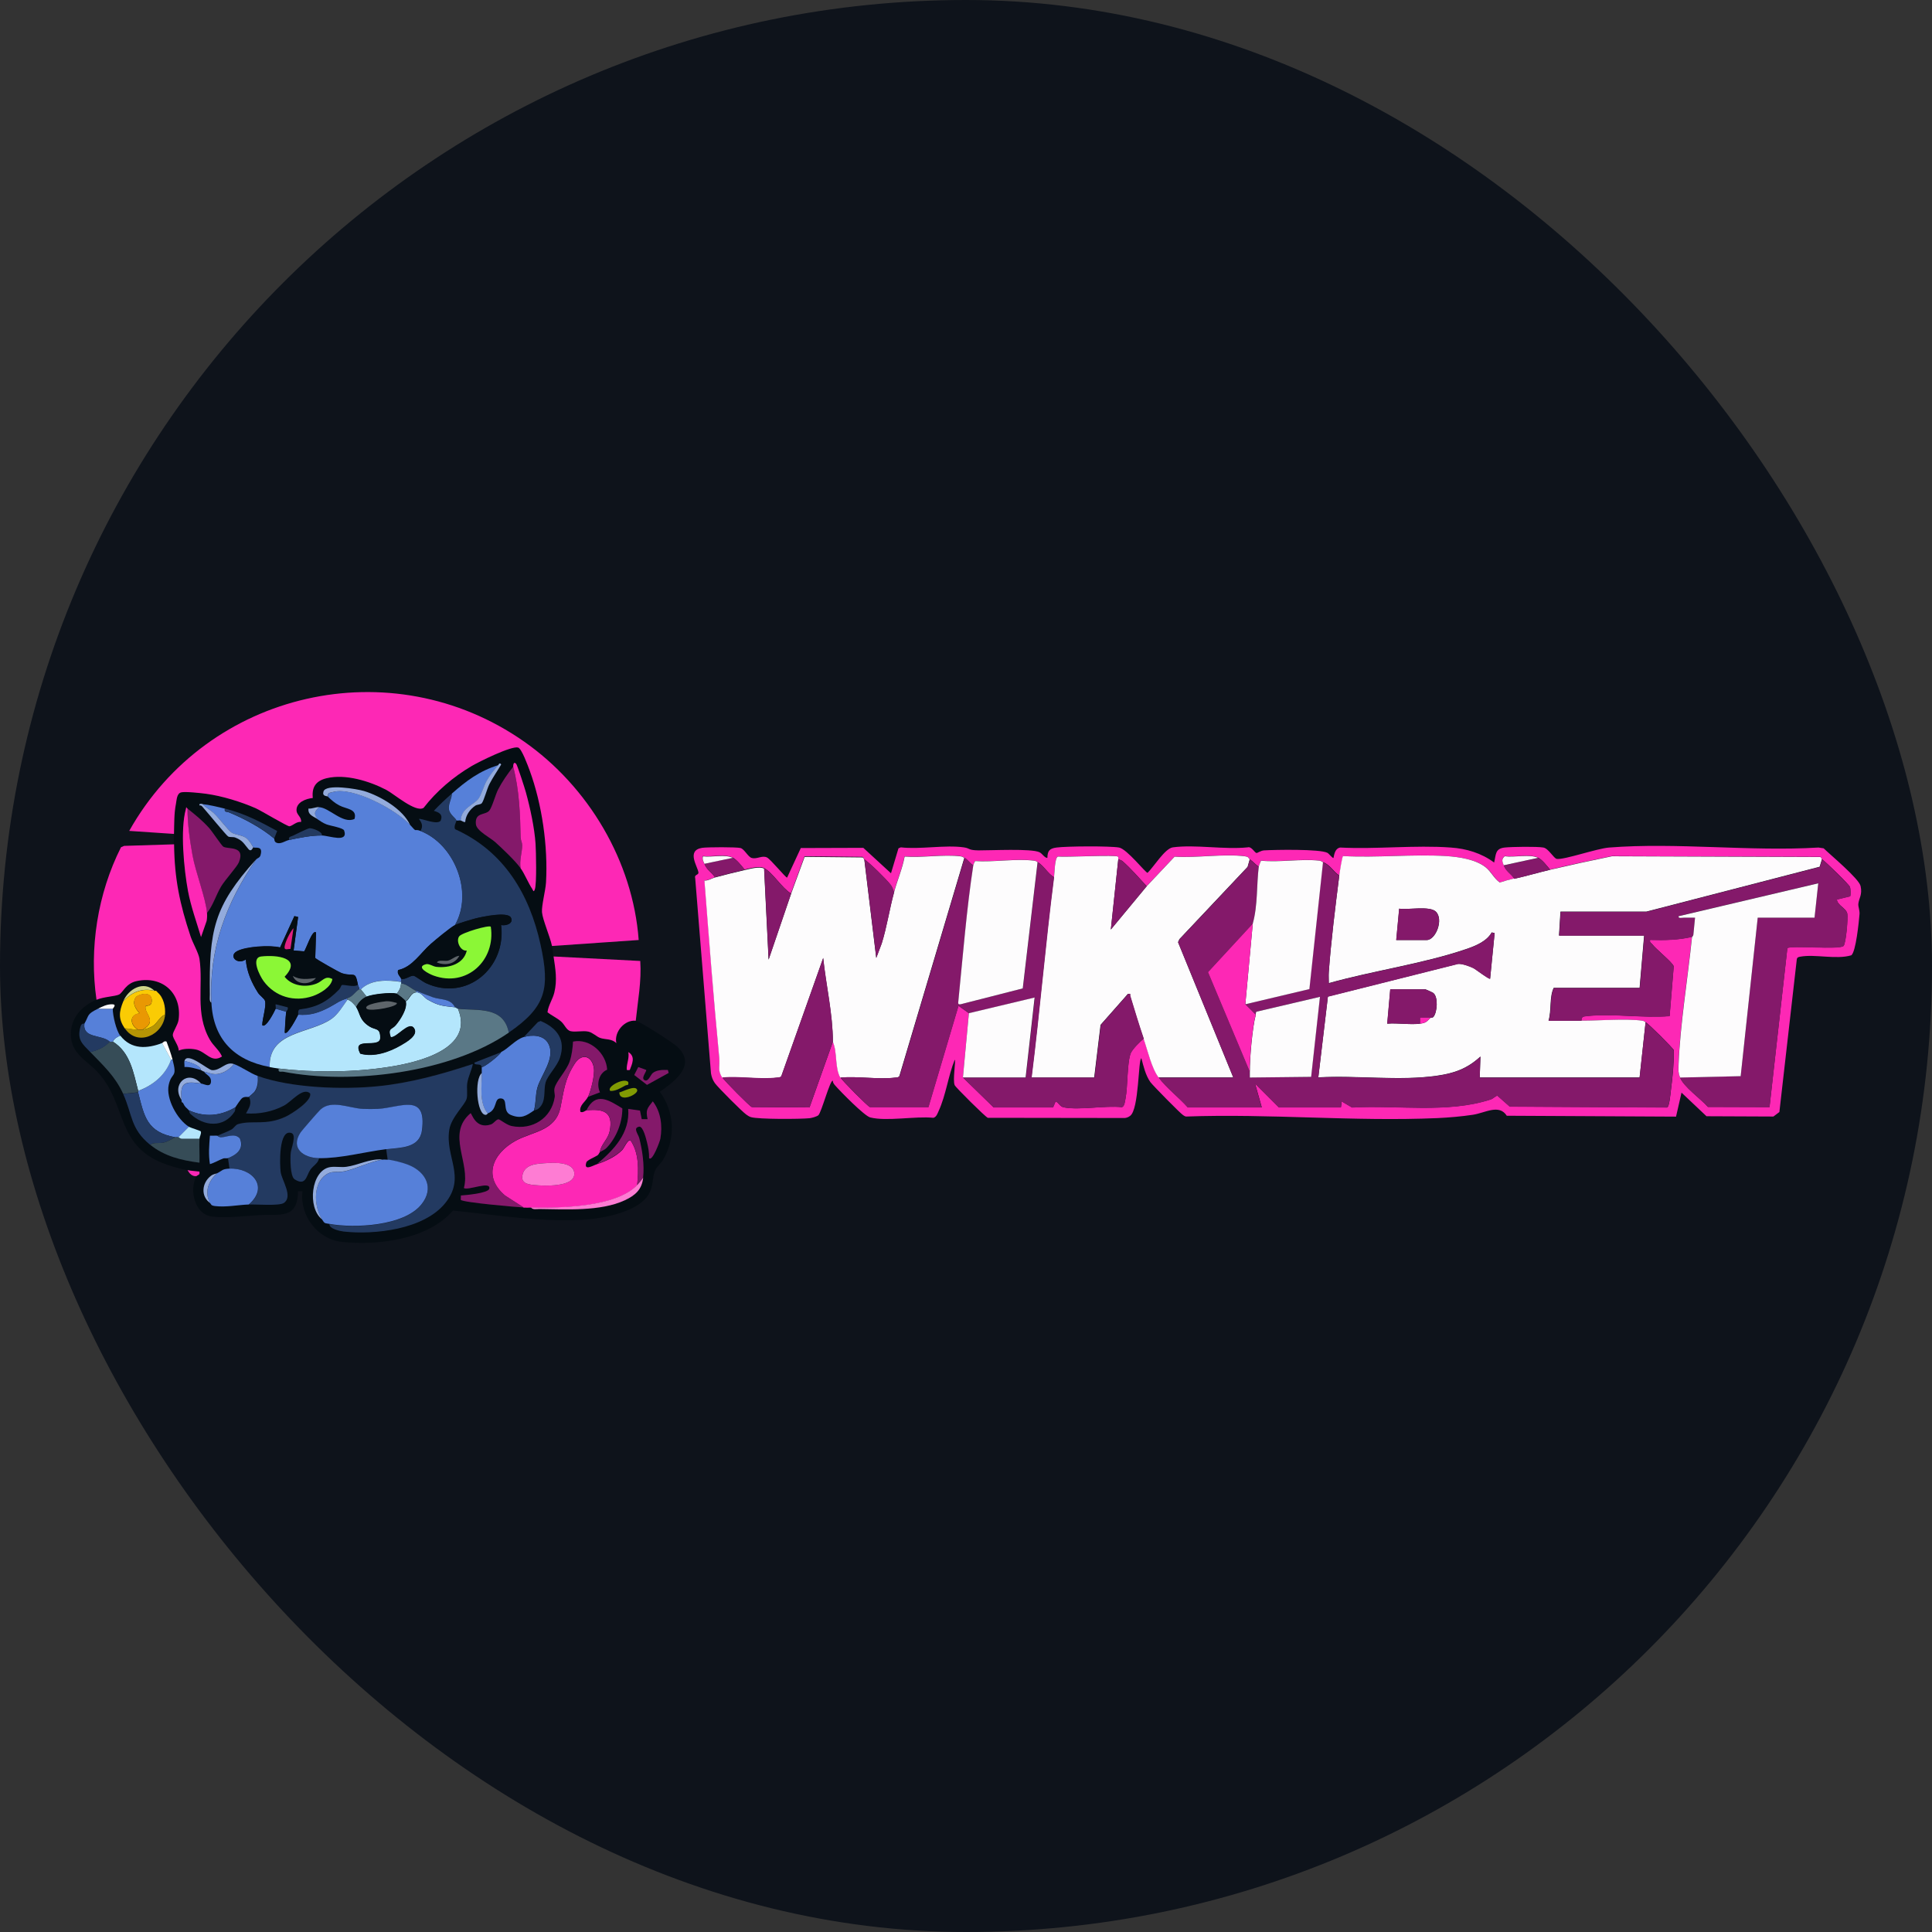 <?xml version="1.0" encoding="UTF-8"?> <svg xmlns="http://www.w3.org/2000/svg" width="300" height="300" viewBox="0 0 300 300" fill="none"><rect x="0" y="0" width="300" height="300" fill="#333333" stroke="none"/><rect width="300" height="300" rx="150" fill="#0E131B"></rect><path d="M85.715 146.893C85.821 147.38 85.867 148.003 85.943 148.521C86.232 150.468 86.536 152.156 86.064 154.103C85.791 155.183 85.121 156.08 85 157.191C85.669 157.708 86.46 158.058 87.114 158.62C87.677 159.107 87.935 159.989 88.62 160.126C89.426 160.278 90.46 160.004 91.343 160.187C91.996 160.324 92.62 160.963 93.153 161.16C93.974 161.465 94.947 161.237 95.693 161.982C95.312 160.263 96.97 158.331 98.704 158.499C99.328 158.559 104.393 161.845 105.077 162.453C108.272 165.313 104.849 167.853 102.461 169.526C104.743 172.66 104.941 176.721 102.978 180.067C102.644 180.645 102.005 181.162 101.777 181.649C101.168 182.911 101.61 184.189 100.53 185.741C98.811 188.189 93.761 189.178 90.932 189.376C84.026 189.832 77.166 188.661 70.337 187.976C66.458 192.464 58.777 193.422 53.119 192.844C49.316 192.464 46.487 188.722 46.974 184.965H46.274C46.228 189.361 43.49 188.509 40.357 188.676C38.076 188.798 35.201 189.178 32.919 188.904C30.242 188.585 29.345 184.828 30.486 182.638C30.531 182.562 30.881 182.455 30.942 182.288V181.938C30.364 181.847 29.649 181.816 29.086 181.71C27.717 181.421 26.348 181.056 25.055 180.523C18.104 177.603 19.625 171.58 15.397 166.743C13.617 164.644 10.94 163.731 11.001 160.461C11.047 157.966 12.796 156.156 14.956 155.244C16.081 154.772 17.815 154.742 18.439 154.437C19.062 154.133 19.473 152.703 21.207 152.338C25.223 151.471 28.265 154.285 27.702 158.362C27.596 159.183 26.805 160.202 26.805 160.704C26.805 161.297 27.763 162.377 27.717 163.138C28.478 162.818 29.512 162.803 30.334 162.955C31.961 163.26 32.767 165.146 34.44 164.05C34.014 163.062 33.132 162.469 32.539 161.419C30.212 157.312 31.566 153.008 30.942 148.87C30.805 147.927 29.892 146.406 29.558 145.387C27.9 140.353 27.078 136.459 27.002 131.12C27.002 130.588 27.002 130.04 27.002 129.492C27.033 127.941 27.002 126.344 27.307 124.808C27.428 124.199 27.428 123.256 28.098 123.043C28.675 122.861 31.201 123.15 31.976 123.256C34.456 123.591 37.406 124.503 39.703 125.507C40.585 125.888 44.647 128.336 44.935 128.306C45.422 128.23 46.061 127.515 46.73 127.637C46.867 126.907 46.076 126.542 46.031 125.888C45.939 124.579 47.491 124.017 48.556 123.91C48.358 122.207 49.042 121.248 50.715 120.838C53.636 120.138 57.362 121.294 59.963 122.648C61.211 123.302 64.526 126.207 65.758 125.446C67.751 122.861 70.398 120.625 73.196 118.967C74.352 118.282 79.387 115.788 80.437 116.077C80.984 116.229 81.973 118.952 82.231 119.636C84.163 124.899 85.091 131.439 84.772 137.037C84.695 138.299 84.087 140.581 84.148 141.645C84.224 142.801 85.41 145.463 85.699 146.893H85.715ZM77.364 118.83C74.459 119.727 72.406 121.264 70.17 123.241C69.196 124.093 68.284 124.975 67.386 125.903C68.192 126.146 68.831 126.45 68.451 127.424C67.903 128.184 65.333 126.983 65.074 127.18C65.561 127.774 65.758 128.321 65.302 129.036C64.161 128.595 64.861 129.432 63.675 128.108C62.58 125.659 59.051 123.606 56.526 122.845C55.446 122.511 50.594 121.674 50.229 122.921C50.001 123.712 50.746 123.576 50.913 123.712C51.537 124.275 51.902 124.625 52.693 125.066C53.773 125.644 55.522 125.568 55.05 127.165C53.21 128.017 51.111 125.37 49.514 125.34C48.981 125.34 48.434 125.629 47.886 125.568C47.765 126.557 48.662 126.785 49.286 127.196C49.772 127.515 50.107 127.789 50.685 128.002C51.309 128.245 53.286 128.534 53.438 128.96C54.123 130.937 51.126 129.766 49.985 129.736C50.122 129.112 48.388 128.565 48.069 128.61C47.719 128.656 45.939 129.538 45.498 129.766C45.164 129.933 44.768 129.873 44.89 130.42C44.297 130.542 43.749 130.983 43.156 130.907C42.487 130.816 42.654 130.253 42.578 130.192L43.034 129.036C40.342 127.561 37.923 126.313 34.912 125.553C33.953 125.31 32.372 124.944 31.429 124.853C31.201 124.838 30.896 124.747 30.972 125.081C31.246 125.036 31.353 125.203 31.505 125.37C32.083 126.024 35.17 129.751 35.429 129.903C35.688 130.055 36.19 129.918 36.539 130.07C37.756 130.557 37.863 131.044 38.608 131.896C38.943 132.276 39.186 131.85 39.323 131.576C39.612 131.759 40.905 131.226 40.448 132.808C40.327 133.219 39.962 133.249 39.794 133.432C33.193 140.748 32.478 144.414 32.6 154.437C32.6 154.833 32.448 155.472 32.843 155.715C33.132 161.358 36.357 164.674 41.893 165.693C42.41 165.784 42.73 165.86 43.293 165.921C43.156 166.621 43.627 166.332 44.053 166.423C54.655 168.477 69.987 166.575 79.007 160.354C84.817 156.354 85.441 153.51 83.95 146.711C82.231 138.816 78.246 132.185 70.687 128.777C70.413 128.336 70.9 127.637 70.884 127.424C71.097 127.454 71.386 127.378 71.584 127.424C71.767 127.469 72.01 127.728 72.284 127.652C72.329 126.633 72.999 125.69 73.835 125.127C74.139 124.914 74.672 124.975 74.87 124.716C75.189 124.306 75.691 122.435 76.041 121.765C76.573 120.731 77.273 119.727 77.866 118.723C77.592 118.298 77.425 118.83 77.41 118.845L77.364 118.83ZM79.691 119.058C78.794 120.199 78.003 121.324 77.334 122.617C76.938 123.378 76.391 125.386 75.965 125.888C75.326 126.618 73.714 126.1 73.896 127.971C74.003 129.036 76.086 130.025 76.908 130.77C78.018 131.774 80.011 133.66 80.847 134.831C81.471 135.698 82.003 137.082 82.642 138.025C82.794 138.269 82.855 138.634 83.053 138.086C83.357 137.25 83.235 132.2 83.159 131.013C82.992 128.519 82.323 125.416 81.653 123.013C81.501 122.435 80.315 118.769 80.148 118.602C79.661 118.13 79.707 119.043 79.691 119.058ZM29.117 125.553C28.797 125.294 28.995 125.142 28.858 125.644C27.961 128.884 28.554 134.999 29.193 138.36C29.649 140.794 30.516 143.151 31.216 145.509L32.083 143.014C32.159 142.619 32.159 142.208 32.144 141.798C33.102 140.611 33.573 138.999 34.364 137.645C34.973 136.626 36.828 134.603 37.117 133.903C38.182 131.287 35.459 131.926 34.699 131.47C34.44 131.318 32.95 129.066 32.493 128.565C31.429 127.393 30.349 126.526 29.132 125.553H29.117ZM19.139 155.472C18.485 157.099 18.348 158.118 19.367 159.655C21.329 162.59 25.375 160.704 25.633 157.571C25.725 156.369 25.436 154.894 24.477 154.088C24.401 154.027 24.356 153.89 24.249 153.859C24.189 153.829 24.097 153.875 24.021 153.859C22.333 152.202 19.93 153.54 19.154 155.487L19.139 155.472ZM15.199 156.643C13.45 157.51 13.906 157.571 13.115 158.97C13.1 159.001 12.689 158.818 12.522 159.411C11.914 161.48 12.857 162.134 14.043 163.381C16.036 165.45 17.922 167.153 19.154 169.876C20.584 173.055 20.249 175.276 23.337 177.77C25.557 179.565 28.174 180.204 30.988 180.554C31.033 179.322 30.927 178.074 30.988 176.842C31.003 176.493 31.307 176.097 31.201 175.702C31.124 175.58 29.619 175.139 29.36 174.987C27.504 173.831 25.74 170.682 26.211 168.477C26.683 166.271 27.611 167.534 26.805 164.552C26.546 163.594 26.227 162.697 25.877 161.769C25.497 161.602 25.329 161.951 25.192 161.997C22.865 162.864 20.401 163.047 18.698 160.841C18.059 160.02 17.526 157.692 17.541 156.658C17.541 156.567 18.226 155.959 17.42 155.959C16.568 155.959 15.944 156.308 15.214 156.658L15.199 156.643ZM82.931 172.416C83.053 172.325 83.357 172.34 83.646 172.097C84.878 171.002 84.331 169.389 84.726 168.051C85.03 166.986 86.49 165.571 86.947 164.233C87.874 161.434 86.49 159.609 83.95 158.529L83.524 158.696L81.319 161.039C80.087 161.419 78.976 162.788 77.836 163.366L73.668 164.993C73.638 165.374 74.216 165.206 74.581 165.343C74.733 165.404 74.793 165.678 74.824 165.678V166.606C73.622 167.534 74.033 173.085 75.402 173.101C75.615 173.101 75.691 172.888 75.752 172.857C77.303 172.279 76.68 170.53 77.729 170.53C79.052 170.53 77.912 172.523 79.341 173.101C80.969 173.77 81.745 173.253 82.946 172.386L82.931 172.416ZM91.282 170.332L93.137 169.633C92.575 168.416 92.94 166.636 94.248 166.119C94.126 163.594 91.601 161.206 88.954 161.754C88.894 162.788 88.757 163.853 88.437 164.826C87.966 166.256 86.308 167.929 86.08 168.994C85.958 169.541 86.186 169.906 86.11 170.378C85.608 173.663 82.642 175.534 79.418 174.865C78.687 174.713 77.683 173.876 77.41 173.831C77.06 173.77 76.664 174.47 76.193 174.622C73.79 175.413 73.242 172.872 73.044 172.872C69.211 176.112 73.059 180.539 72.01 184.478C72.527 184.965 76.239 183.307 75.95 184.6C75.797 185.299 72.253 185.604 71.538 185.649C71.569 185.847 71.493 186.273 71.538 186.334C71.843 186.714 80.132 187.444 81.288 187.505C81.669 187.52 82.064 187.505 82.444 187.505C82.688 187.885 83.327 187.733 83.722 187.748C87.829 187.794 93.244 188.144 97.001 186.395C98.628 185.634 99.647 184.737 99.86 182.866C100.073 180.904 99.754 178.744 99.282 176.827C99.1 176.082 98.202 175.154 99.282 174.972C99.891 174.972 100.347 176.918 100.484 177.481C100.682 178.242 100.819 179.048 100.788 179.854C101.29 180.478 102.476 177.207 102.537 176.858C102.887 174.85 102.629 172.675 101.366 171.047C100.499 172.142 100.241 172.371 100.56 173.831H99.647L99.374 172.477L97.548 172.218C97.822 175.975 95.312 178.576 92.681 180.797C92.073 180.995 90.582 181.923 91.053 180.493C91.16 180.158 92.468 179.656 92.803 179.398C93 179.261 93.061 179.002 93.137 178.926C93.442 178.683 93.822 178.622 94.187 178.242C95.693 176.66 96.636 174.302 96.621 172.127C94.506 170.834 92.499 169.465 91.038 172.431C90.901 172.431 90.506 172.857 90.11 172.66C89.867 171.625 90.932 171.078 91.266 170.348L91.282 170.332ZM97.776 166.149C98.141 165.176 98.704 164.081 97.548 163.366C97.716 164.218 97.366 165.039 97.305 165.8C97.275 166.256 97.351 166.165 97.761 166.149H97.776ZM28.645 164.75C28.584 164.993 28.675 165.389 28.645 165.678C29.527 165.648 30.364 165.921 31.201 166.149C31.292 166.18 31.444 166.332 31.672 166.378C32.052 166.925 32.782 167.062 32.767 167.853C32.767 168.979 31.748 168.309 31.201 168.233C29.147 165.982 26.561 168.385 28.189 170.789C28.189 170.865 28.189 170.956 28.189 171.017C28.219 171.184 28.417 171.23 28.417 171.245C28.797 172.021 28.843 171.869 29.345 172.401C29.39 172.447 29.345 172.751 29.588 172.964C31.642 174.895 34.745 175.2 36.418 172.614C36.57 172.371 36.494 172.005 36.539 171.929C36.752 171.625 37.361 170.667 37.574 170.515C38.015 170.18 38.502 170.378 38.638 170.302C39.11 171.321 38.669 171.975 38.167 172.857C40.19 172.994 42.243 172.599 44.038 171.656C45.255 171.017 46.989 168.72 48.114 169.754C48.48 170.88 45.285 172.933 44.342 173.359C41.239 174.804 39.14 173.861 36.92 174.53C36.554 174.637 36.296 175.169 35.901 175.367C35.186 175.747 34.456 176.006 33.741 176.325C33.36 176.295 32.965 176.34 32.585 176.325C32.463 177.877 32.341 179.185 32.585 180.736C33.284 180.523 33.923 180.128 34.623 179.869C34.881 179.778 35.231 179.869 35.368 179.808L35.596 181.436C34.456 181.482 34.547 181.725 33.741 182.136C33.406 182.303 33.132 182.257 32.691 182.592C31.322 183.672 31.109 185.71 32.569 186.775C32.828 186.957 32.63 187.155 33.36 187.246C35.094 187.459 36.92 187.064 38.593 187.003C39.764 186.957 43.308 187.246 44.023 186.76C45.483 185.756 43.703 183.246 43.521 181.968C43.354 180.858 43.186 175.245 45.179 175.899C46.061 176.188 45.164 178.303 45.088 179.017C45.011 179.824 44.996 182.653 45.696 183.094C47.46 184.219 47.506 182.501 48.13 181.603C48.571 180.964 49.331 180.615 49.483 179.824C52.875 179.869 56.495 178.865 59.918 178.424L60.146 180.052C59.887 180.037 59.461 180.006 59.218 180.052C57.332 179.93 55.537 180.949 53.742 181.193C52.921 181.299 52.023 181.117 51.233 181.238C48.221 181.695 47.628 187.551 49.94 189.345C50.381 190.03 50.366 189.908 51.096 190.045C51.065 190.79 52.784 191.14 53.301 191.201C58.123 191.749 65.85 190.806 69.074 186.79C72.299 182.774 68.983 179.626 69.713 175.352C70.033 173.45 72.101 171.58 72.39 170.606C72.588 169.952 72.375 168.948 72.497 168.157C72.649 167.138 73.166 166.21 73.364 165.191C68.573 166.773 63.66 168.142 58.61 168.644C53.134 169.192 45.164 168.918 39.962 167.047C38.745 166.606 37.467 165.632 36.25 165.191C35.033 164.75 34.212 166.226 32.889 166.149C32.22 166.104 28.995 163.168 28.599 164.735L28.645 164.75ZM100.332 166.149L99.069 165.693L98.446 166.925L100.423 168.461L103.785 166.606L103.663 166.149C102.902 166.119 101.959 166.119 101.336 166.606C101.016 166.864 100.697 167.883 100.18 167.777C99.297 167.579 100.438 166.317 100.286 166.149H100.332ZM97.548 168.005C96.864 167.29 94.126 168.781 94.765 169.389C95.556 169.465 96.377 168.948 97.077 168.568C97.381 168.401 97.67 168.644 97.548 168.005ZM96.164 169.633C96.225 171.306 99.085 169.922 98.948 169.283C98.75 168.37 96.666 169.557 96.164 169.633Z" fill="#050D13"></path><path d="M27.032 129.492L20.065 129.021C32.279 107.27 60.799 100.745 81.379 115.149C91.357 122.131 98.277 133.736 99.175 145.965L85.714 146.893C85.425 145.463 84.253 142.801 84.162 141.645C84.086 140.581 84.71 138.299 84.786 137.037C85.105 131.439 84.177 124.899 82.246 119.636C81.987 118.952 81.014 116.229 80.451 116.077C79.401 115.788 74.367 118.282 73.211 118.967C70.397 120.625 67.765 122.861 65.773 125.446C64.541 126.222 61.225 123.302 59.978 122.648C57.377 121.294 53.65 120.138 50.73 120.838C49.072 121.233 48.387 122.207 48.57 123.91C47.505 124.017 45.954 124.579 46.045 125.887C46.09 126.542 46.866 126.907 46.745 127.637C46.075 127.515 45.436 128.23 44.95 128.306C44.661 128.352 40.584 125.903 39.717 125.507C37.436 124.503 34.47 123.591 31.99 123.256C31.23 123.15 28.705 122.876 28.112 123.043C27.442 123.241 27.442 124.184 27.321 124.808C27.017 126.344 27.062 127.941 27.017 129.492H27.032Z" fill="#FD28B5"></path><path d="M138.373 135.531L139.514 131.728L139.879 131.576C142.891 131.926 146.739 131.165 149.644 131.576C150.709 131.728 150.253 132.017 151.941 132.048C153.842 132.063 160.155 131.728 161.417 132.337C161.873 132.565 162.178 133.204 162.634 133.219C162.664 132.154 162.923 131.759 164.049 131.606C165.57 131.394 172.353 131.348 173.768 131.606C175 131.835 177.89 135.546 178.194 135.531C179.152 134.618 180.886 131.743 182.119 131.576C185.617 131.105 190.119 131.956 193.739 131.576C194.348 131.394 194.819 132.428 195.123 132.458C195.26 132.458 195.793 132.078 196.279 132.048C197.983 131.941 204.98 131.819 206.121 132.428C206.364 132.55 206.942 133.325 207.064 133.219C207.185 132.58 207.353 131.713 208.113 131.606C213.711 131.895 219.734 131.196 225.286 131.606C227.704 131.774 230.047 132.473 232.009 133.934C232.313 132.686 232.146 131.774 233.636 131.606C234.762 131.485 238.671 131.424 239.66 131.606C240.466 131.759 241.257 133.295 241.743 133.371C242.884 133.538 247.995 131.743 249.866 131.606C260.315 130.785 271.814 132.245 282.37 131.606L283.177 131.728C284.241 132.762 288.652 136.428 288.911 137.584C289.215 138.938 288.652 139.47 288.561 140.352C288.515 140.778 288.789 141.356 288.744 141.95C288.652 143.09 288.181 147.836 287.466 148.338C285.139 149.038 281.853 148.125 279.556 148.551C279.298 148.597 279.085 148.627 279.009 148.931L276.301 172.675L275.374 173.374L264.985 173.329L261.106 169.663L260.254 173.389L233.971 173.253C232.769 171.382 230.625 172.812 228.708 173.101C227.02 173.359 224.905 173.542 223.187 173.618C210.303 174.18 197.131 172.903 184.202 173.374C184.005 173.374 183.883 173.253 183.716 173.161C183.335 172.948 179 168.537 178.635 168.035C177.875 166.955 177.571 165.587 177.236 164.339C176.734 164.339 176.886 172.264 175.487 173.268C175.243 173.45 174.97 173.572 174.665 173.602L153.386 173.572C153.036 173.466 148.382 168.842 148.245 168.507C147.895 167.746 148.473 164.567 148.245 164.567C147.226 167.108 146.891 170.028 145.75 172.523C145.568 172.918 145.416 173.435 144.944 173.572C142.176 173.283 137.674 174.165 135.118 173.511C134.206 173.268 130.479 169.465 129.658 168.522C129.49 168.324 129.308 168.096 129.323 167.822C128.928 167.549 127.544 172.781 127.072 173.177C126.813 173.389 126.083 173.587 125.733 173.633C124.304 173.785 117.718 173.815 116.607 173.466C116.288 173.374 116.12 173.222 115.862 173.055C115.223 172.599 111.436 168.811 110.995 168.172C110.66 167.686 110.508 167.26 110.401 166.682L107.952 136.383C107.755 135.774 108.485 135.911 108.454 135.485C108.363 134.573 106.507 132.048 109.032 131.652C109.793 131.53 114.402 131.515 114.995 131.683C115.588 131.85 116.151 133.051 116.714 133.219C117.55 133.462 118.311 132.778 119.087 133.143C119.649 133.401 121.961 136.261 122.22 136.276L124.349 131.683L134.054 131.652L138.343 135.592L138.373 135.531ZM109.382 134.131C109.763 135.12 110.447 135.379 111.01 136.215C110.538 136.337 110.006 136.748 109.397 136.687C110.128 145.843 110.812 155.015 111.694 164.172C111.816 165.51 111.375 166.043 112.166 167.305C112.485 167.807 116.425 171.808 116.744 171.899L125.703 171.96L129.338 161.738C130.068 163.411 129.612 165.723 130.494 167.305C130.753 167.777 134.753 171.808 135.073 171.899H144.153L148.823 156.171L150.45 157.327L149.523 167.305L154.283 171.945H163.516L163.912 171.017C164.429 171.245 164.566 171.823 165.189 171.945C167.669 172.416 171.562 171.625 174.209 171.914C174.62 171.777 174.665 171.017 174.757 170.606C175.137 168.72 174.985 164.993 175.578 163.533C175.821 162.925 177.038 161.708 177.601 161.267C178.225 163.107 178.833 165.86 179.928 167.305C181.191 168.978 183.062 170.378 184.446 171.945H195.93L194.88 168.233L198.591 171.945H208.22L208.341 171.017L209.954 171.96C216.935 171.564 224.769 172.903 231.476 170.712C231.857 170.591 232.13 170.241 232.511 170.119L234.442 171.823L258.87 171.96C259.22 171.884 259.403 169.739 259.464 169.252C259.722 167.214 259.95 165.115 259.905 163.062C259.813 162.773 255.95 158.924 255.539 158.727C255.357 158.635 255.341 158.529 254.976 158.483C252.345 158.149 248.36 158.514 245.561 158.483C245.561 157.86 245.835 157.829 246.367 157.768C250.368 157.327 255.174 158.118 259.251 157.768L259.889 150.042C259.707 149.433 257.167 147.41 256.574 146.634C256.391 146.406 256.117 146.345 256.224 145.935C258.429 145.996 260.574 145.98 262.719 145.463C262.08 151.76 260.863 159.107 260.635 165.298C260.604 166.165 260.574 166.469 260.863 167.275C261.38 168.705 264.118 170.636 265.198 171.868L274.765 171.899L277.533 147.228C277.899 146.726 285.701 147.517 286.264 146.863C286.645 146.421 286.964 142.573 286.842 141.874C286.675 140.991 285.276 140.581 285.23 139.668L287.283 139.166C287.405 138.984 287.344 138.01 287.268 137.736C287.162 137.371 283.466 133.782 282.903 133.401C282.842 133.371 282.827 133.128 282.675 133.051L250.307 132.93C247.097 133.584 243.873 134.284 240.694 135.029C240.222 134.466 239.477 133.477 238.838 133.173C237.576 132.565 235.142 133.143 233.651 132.93C233.073 133.432 233.317 133.827 233.499 134.329C233.849 135.318 234.579 135.576 235.127 136.413C234.382 136.58 233.636 136.778 232.921 137.037C232.024 136.413 231.583 135.348 230.731 134.679C229.164 133.432 226.548 133.051 224.586 132.93C219.384 132.595 213.832 133.204 208.585 132.93C208.433 132.96 208.037 135.546 207.991 135.957C207.003 135.333 206.562 134.268 205.436 133.873C205.284 133.827 205.223 133.675 204.873 133.629C202.075 133.31 198.683 133.903 195.823 133.629C195.777 133.629 195.473 134.496 195.458 134.573C194.941 134.238 194.591 133.782 194.059 133.417C193.815 133.249 193.998 133.036 193.268 132.945C189.982 132.534 185.784 133.234 182.392 133.006L178.057 137.599C176.886 136.337 175.639 134.892 174.346 133.751C174.072 133.508 173.738 133.493 173.646 133.417C173.616 133.401 173.707 133.097 173.601 133.006C173.251 132.702 165.463 133.112 164.277 132.991C163.775 133.158 163.76 135.516 163.668 136.2C162.74 135.698 162.01 134.314 161.113 133.873C160.93 133.782 160.915 133.675 160.55 133.629C157.797 133.28 154.238 133.888 151.393 133.69C151.363 133.706 151.135 134.253 151.12 134.344C150.572 134.071 150.283 133.447 149.72 133.188C149.538 133.097 149.523 132.991 149.158 132.945C146.526 132.61 143.165 133.204 140.457 132.975C140.107 134.877 139.316 136.687 138.814 138.512C138.662 138.086 138.541 137.706 138.252 137.341C137.522 136.428 135.134 134.071 134.175 133.401C134.114 133.371 134.099 133.128 133.947 133.051L124.927 132.96L122.813 138.725C121.444 137.934 119.938 135.409 118.63 134.785C117.9 134.436 116.516 134.816 115.619 135.014C115.147 134.451 114.402 133.462 113.763 133.158C112.576 132.58 110.493 133.097 109.124 132.93C108.987 133.447 109.2 133.69 109.352 134.086L109.382 134.131Z" fill="#FD28B5"></path><path d="M27.033 131.12C27.093 136.459 27.915 140.368 29.588 145.387C29.923 146.406 30.82 147.943 30.972 148.87C31.596 153.008 30.242 157.327 32.569 161.419C33.162 162.453 34.045 163.046 34.471 164.05C32.797 165.146 31.991 163.259 30.364 162.955C29.558 162.803 28.508 162.803 27.747 163.138C27.793 162.377 26.835 161.297 26.835 160.704C26.835 160.202 27.611 159.183 27.732 158.362C28.295 154.285 25.268 151.471 21.237 152.338C19.503 152.703 19.093 154.148 18.469 154.437C17.846 154.726 16.111 154.772 14.986 155.244C13.815 147.258 15.168 138.74 18.788 131.561L19.275 131.348L27.048 131.105L27.033 131.12Z" fill="#FD28B5"></path><path d="M85.959 148.521L99.42 149.22C99.633 152.354 99.04 155.411 98.72 158.499C96.986 158.316 95.313 160.248 95.709 161.982C94.963 161.236 93.99 161.465 93.168 161.16C92.636 160.963 92.012 160.324 91.358 160.187C90.461 160.004 89.442 160.293 88.636 160.126C87.951 159.989 87.693 159.107 87.13 158.62C86.491 158.057 85.685 157.708 85.016 157.19C85.137 156.095 85.822 155.198 86.08 154.103C86.552 152.171 86.248 150.467 85.959 148.521Z" fill="#FD28B5"></path><path d="M29.117 181.695C29.665 181.816 30.395 181.847 30.973 181.923V182.273C30.912 182.44 30.547 182.546 30.517 182.623C29.847 182.714 29.421 182.227 29.117 181.695Z" fill="#FD28B5"></path><path d="M50.929 123.697C50.899 123.013 51.264 123.119 51.72 122.982C54.823 122.085 61.607 125.781 63.691 128.108C64.877 129.432 64.162 128.595 65.319 129.036C70.627 131.105 73.563 138.619 70.657 143.653C69.942 144.018 67.676 145.92 66.946 146.543C65.319 147.958 64.056 150.163 61.866 150.62C61.562 151.198 62.246 151.715 62.307 151.989C62.337 152.126 62.307 152.308 62.307 152.46C60.238 152.141 57.653 152.019 56.04 153.616H55.812C55.812 153.373 55.614 153.114 55.584 152.916C55.143 150.589 55.051 151.73 53.089 151.106C52.709 150.985 49.089 148.947 48.952 148.734L49.074 144.794C48.526 144.171 47.462 147.562 47.218 147.715L45.591 147.578L46.29 142.376L45.712 142.239L43.492 147.106C41.94 146.711 38.138 146.939 36.784 147.699C35.43 148.46 36.875 149.874 38.168 148.962C38.305 150.848 39.065 152.582 40.069 154.149C40.343 154.59 41.028 155.031 41.149 155.396C41.392 156.217 40.723 158.21 40.723 159.168C41.286 159.7 42.594 157.084 42.807 156.613L44.435 157.084C44.313 158.134 44.267 159.274 44.206 160.324C44.632 160.811 46.153 157.814 46.29 157.54C48.115 157.708 49.667 157.191 51.234 156.339C52.526 155.639 52.42 155.502 53.941 155V155.228C53.226 156.248 52.511 157.495 51.462 158.21C48.115 160.506 41.681 160.081 41.879 165.678C36.343 164.659 33.118 161.343 32.829 155.7C32.403 147.426 35.141 140.109 39.795 133.432C39.963 133.249 40.328 133.219 40.45 132.808C40.906 131.226 39.628 131.759 39.324 131.576C39.248 131.531 38.807 130.496 38.153 130.086C37.423 129.614 36.525 129.66 35.947 129.279C35.43 128.93 33.939 126.937 33.179 126.253C32.631 125.751 31.962 125.401 31.43 124.868C32.373 124.945 33.955 125.325 34.913 125.568C34.776 126.177 35.232 126.009 35.582 126.161C37.97 127.15 40.586 128.549 42.564 130.207C42.64 130.268 42.488 130.816 43.142 130.922C43.735 131.013 44.298 130.572 44.876 130.435C46.427 130.101 48.404 129.705 49.986 129.736C51.127 129.766 54.124 130.937 53.439 128.96C53.287 128.534 51.325 128.245 50.686 128.002C50.108 127.774 49.773 127.515 49.287 127.196C48.648 126.283 48.846 126.101 49.515 125.34C51.112 125.37 53.211 128.017 55.051 127.165C55.508 125.568 53.759 125.644 52.694 125.066C51.888 124.64 51.538 124.275 50.914 123.712L50.929 123.697Z" fill="#5680D9"></path><path d="M40.021 167.077C45.208 168.948 53.178 169.222 58.669 168.674C63.719 168.173 68.632 166.804 73.424 165.222C73.226 166.226 72.709 167.169 72.556 168.188C72.435 168.979 72.648 169.983 72.45 170.637C72.161 171.61 70.092 173.481 69.773 175.382C69.058 179.641 72.435 182.729 69.134 186.82C65.834 190.912 58.167 191.764 53.361 191.231C52.844 191.171 51.125 190.821 51.156 190.076C55.065 190.775 62.7 190.425 65.423 187.064C67.446 184.569 66.199 182.029 63.446 180.919C62.715 180.63 60.936 180.158 60.206 180.097L59.977 178.47C62.137 178.196 65.134 178.348 65.529 175.55C66.351 169.633 62.168 172.006 58.7 172.203C57.97 172.249 57.103 172.249 56.373 172.203C54.213 172.097 51.505 170.728 49.771 172.31C49.422 172.629 46.881 175.55 46.653 175.915C45.071 178.348 47.155 179.808 49.543 179.854C49.406 180.645 48.63 180.995 48.189 181.634C47.566 182.531 47.52 184.25 45.756 183.124C45.056 182.683 45.071 179.854 45.147 179.048C45.208 178.333 46.121 176.219 45.239 175.93C43.246 175.276 43.429 180.888 43.581 181.999C43.763 183.292 45.543 185.801 44.083 186.79C43.352 187.292 39.824 186.988 38.653 187.033C41.877 184.25 39.124 181.299 35.641 181.466L35.413 179.839C36.812 179.307 37.953 178.363 37.268 176.766C36.447 175.899 35.215 176.599 34.348 176.599C34.013 176.599 33.831 176.356 33.785 176.356C34.515 176.021 35.245 175.778 35.945 175.397C36.325 175.185 36.584 174.667 36.964 174.561C39.17 173.892 41.284 174.85 44.387 173.39C45.315 172.949 48.524 170.91 48.159 169.785C47.033 168.75 45.299 171.047 44.083 171.686C42.288 172.629 40.234 173.025 38.211 172.888C38.698 172.006 39.154 171.367 38.683 170.332C38.728 170.302 39.504 169.617 39.535 169.572C40.067 168.872 40.143 167.944 40.067 167.093L40.021 167.077Z" fill="#233A61"></path><path d="M70.869 127.409C70.869 127.622 70.397 128.336 70.671 128.762C78.231 132.169 82.216 138.816 83.935 146.695C85.425 153.494 84.802 156.339 78.991 160.339C78.185 156.172 74.139 156.962 71.097 156.628C70.96 156.628 70.762 156.415 70.626 156.4C69.941 155 68.374 155.274 67.188 154.848C66.519 154.605 65.135 154.088 64.587 153.844C63.903 153.54 63.142 152.764 62.26 152.688C62.26 152.612 62.26 152.536 62.26 152.46C62.26 152.308 62.29 152.126 62.26 151.989C62.975 152.186 63.629 151.456 64.222 151.517C64.465 151.548 65.621 152.415 66.123 152.658C72.466 155.594 78.641 150.285 77.805 143.638C78.565 143.805 79.797 143.38 79.326 142.482C78.824 141.493 74.869 142.345 73.865 142.604C73.211 142.771 71.127 143.38 70.626 143.653C73.531 138.619 70.595 131.105 65.287 129.036C65.728 128.321 65.53 127.774 65.058 127.18C65.317 126.983 67.888 128.2 68.435 127.424C68.816 126.45 68.177 126.146 67.371 125.903C68.253 124.96 69.18 124.093 70.154 123.241C70.124 124.108 69.576 124.747 69.698 125.659C69.819 126.572 70.838 127.089 70.854 127.424L70.869 127.409Z" fill="#233A61"></path><path d="M91.281 170.332C90.947 171.062 89.882 171.625 90.125 172.644C90.506 172.842 90.916 172.431 91.053 172.416C93.7 172.142 95.297 172.659 94.658 175.671C94.4 176.934 93.304 177.679 93.137 178.911C93.061 178.972 92.985 179.23 92.802 179.382C92.468 179.626 91.16 180.143 91.053 180.478C90.582 181.907 92.072 180.98 92.681 180.782C94.019 180.341 95.601 179.626 96.62 178.576C96.94 178.257 97.442 176.964 97.898 177.07C99.282 179.093 99.16 181.71 98.947 184.037C95.616 187.49 87.083 187.611 82.475 187.52C82.094 187.52 81.699 187.535 81.319 187.52L78.429 185.664C74.885 182.683 76.543 179.078 80.087 177.131C82.688 175.702 86.262 175.641 87.022 171.99C87.57 169.359 87.661 167.625 89.243 165.176C90.353 163.457 91.92 163.974 92.209 165.845C92.376 166.94 91.768 169.328 91.297 170.347L91.281 170.332ZM84.969 180.599C83.478 180.691 81.425 180.706 81.106 182.561C80.908 183.763 82.064 183.93 83.037 184.022C84.421 184.143 89.182 184.387 89.182 182.272C89.182 180.417 86.171 180.538 84.969 180.599Z" fill="#FD28B5"></path><path d="M64.603 154.087C65.424 154.057 65.805 154.878 66.382 155.213C68.162 156.217 68.694 156.186 70.641 156.415C70.778 156.43 70.976 156.628 71.113 156.643C73.714 162.849 64.983 164.948 60.526 165.647C54.975 166.529 48.86 166.575 43.278 165.921C42.73 165.86 42.396 165.784 41.879 165.693C41.681 160.111 48.13 160.537 51.461 158.225C52.495 157.51 53.21 156.262 53.94 155.243C54.366 155.213 55.142 156.08 55.34 156.399C55.994 157.51 55.826 158.392 57.347 159.381C58.336 160.019 59.051 159.533 59.066 161.175C59.066 162.955 54.503 160.841 55.963 163.624C58.062 164.218 60.466 163.381 62.291 162.316C63.036 161.875 65.074 160.75 64.299 159.654C63.523 158.559 61.637 161.191 60.694 161.069C60.177 159.609 60.907 159.898 61.485 159.183C62.184 158.331 63.31 156.628 63.021 155.502C63.66 155.122 63.782 154.133 64.648 154.103L64.603 154.087Z" fill="#B4E6FC"></path><path d="M60.206 180.067C60.936 180.113 62.731 180.584 63.446 180.888C66.199 181.999 67.446 184.539 65.423 187.033C62.701 190.395 55.05 190.745 51.156 190.045C50.411 189.908 50.441 190.045 50 189.345C48.859 187.611 48.555 184.25 50.228 182.729C51.46 181.588 52.266 182.166 53.544 181.877C55.293 181.482 57.605 180.356 59.278 180.082C59.522 180.037 59.947 180.067 60.206 180.082V180.067Z" fill="#5680D9"></path><path d="M59.962 178.439C56.539 178.881 52.904 179.884 49.527 179.839C47.155 179.808 45.071 178.333 46.637 175.899C46.866 175.534 49.421 172.614 49.756 172.294C51.49 170.713 54.197 172.082 56.357 172.188C57.087 172.218 57.954 172.218 58.684 172.188C62.152 171.99 66.32 169.617 65.514 175.534C65.133 178.333 62.137 178.181 59.962 178.455V178.439Z" fill="#5680D9"></path><path d="M81.317 187.49C80.176 187.444 71.886 186.714 71.567 186.318C71.521 186.258 71.597 185.816 71.567 185.634C72.282 185.588 75.826 185.284 75.978 184.584C76.267 183.292 72.555 184.949 72.038 184.463C73.103 180.538 69.255 176.097 73.073 172.857C73.27 172.857 73.818 175.397 76.221 174.606C76.693 174.454 77.088 173.755 77.438 173.815C77.697 173.861 78.7 174.698 79.446 174.85C82.67 175.519 85.636 173.633 86.138 170.363C86.214 169.891 85.986 169.526 86.108 168.978C86.336 167.914 87.979 166.256 88.466 164.811C88.8 163.822 88.922 162.757 88.983 161.738C91.614 161.191 94.154 163.579 94.276 166.104C92.968 166.636 92.588 168.401 93.165 169.617L91.31 170.317C91.781 169.298 92.39 166.895 92.222 165.815C91.933 163.929 90.367 163.427 89.257 165.145C87.675 167.594 87.568 169.328 87.036 171.96C86.275 175.595 82.701 175.671 80.1 177.101C76.556 179.048 74.898 182.653 78.442 185.634L81.332 187.49H81.317Z" fill="#84196A"></path><path d="M82.93 172.416C81.713 173.268 80.938 173.785 79.326 173.131C77.896 172.553 79.037 170.56 77.713 170.56C76.664 170.56 77.287 172.31 75.736 172.888C74.367 171.306 74.808 168.659 74.808 166.621V165.693C75.112 165.8 77.561 163.898 77.82 163.366C78.96 162.788 80.056 161.434 81.303 161.039C82.55 160.643 84.36 160.674 85.105 161.982C86.368 164.202 84.01 166.895 83.448 168.872C83.113 170.058 83.25 171.245 82.915 172.401L82.93 172.416Z" fill="#5680D9"></path><path d="M78.991 160.354C69.971 166.575 54.639 168.461 44.038 166.423C43.612 166.347 43.14 166.621 43.277 165.921C48.859 166.575 54.974 166.53 60.526 165.648C64.982 164.948 73.713 162.849 71.112 156.643C74.154 156.978 78.2 156.187 79.006 160.354H78.991Z" fill="#5A7886"></path><path d="M32.129 141.798C31.977 139.577 30.35 135.44 29.878 132.793C29.452 130.405 29.102 127.971 29.102 125.553C30.335 126.526 31.399 127.393 32.464 128.565C32.92 129.066 34.411 131.318 34.67 131.47C35.445 131.926 38.153 131.272 37.088 133.903C36.799 134.603 34.943 136.626 34.335 137.645C33.529 138.999 33.072 140.626 32.114 141.798H32.129Z" fill="#84196A"></path><path d="M40.023 167.077C40.084 167.929 40.023 168.857 39.49 169.557C39.46 169.602 38.684 170.302 38.639 170.317C38.502 170.393 38.015 170.195 37.574 170.53C37.376 170.682 36.752 171.625 36.539 171.945C34.227 173.298 31.824 173.527 29.345 172.416C28.843 171.869 28.797 172.036 28.417 171.26L28.189 171.032C28.189 171.032 28.189 170.88 28.189 170.804C27.885 167.944 28.858 167.929 31.201 168.249C31.748 168.325 32.752 168.979 32.767 167.868C32.767 167.093 32.052 166.94 31.672 166.393C31.916 166.454 32.569 166.667 33.056 166.758C34.212 166.986 35.627 166.165 36.311 165.222C37.528 165.663 38.806 166.636 40.023 167.077Z" fill="#5680D9"></path><path d="M80.848 134.831C80.012 133.66 78.019 131.774 76.909 130.77C76.087 130.025 74.004 129.036 73.897 127.971C73.715 126.101 75.327 126.618 75.966 125.888C76.407 125.386 76.939 123.393 77.335 122.617C78.004 121.324 78.795 120.199 79.692 119.058C80.635 122.648 80.772 126.374 80.848 130.07C80.848 130.466 81.092 130.861 81.092 131.242C81.092 132.322 80.62 133.645 80.848 134.831Z" fill="#84196A"></path><path d="M29.344 174.972L27.716 176.599C27.579 176.599 27.351 176.569 27.245 176.599C22.803 175.808 22.393 173.359 21.45 169.633C21.434 169.557 21.465 169.481 21.45 169.405C23.792 168.522 25.709 166.94 26.56 164.537H26.789C27.595 167.518 26.652 166.362 26.195 168.462C25.739 170.561 27.488 173.816 29.344 174.972Z" fill="#5680D9"></path><path d="M35.612 181.466C39.11 181.299 41.848 184.25 38.623 187.033C36.935 187.094 35.11 187.49 33.391 187.277C32.661 187.186 32.843 186.988 32.6 186.805C31.718 185.086 32.357 183.352 33.756 182.166C34.562 181.755 34.471 181.527 35.612 181.466Z" fill="#5680D9"></path><path d="M92.681 180.767C95.328 178.546 97.838 175.945 97.549 172.188L99.374 172.447L99.648 173.785H100.56C100.241 172.34 100.499 172.112 101.366 171.017C102.629 172.644 102.887 174.819 102.538 176.827C102.477 177.192 101.29 180.447 100.788 179.824C100.819 179.033 100.682 178.226 100.484 177.451C100.347 176.888 99.891 174.941 99.283 174.941C98.203 175.124 99.1 176.051 99.283 176.797C99.754 178.698 100.073 180.873 99.861 182.835C99.541 183.276 99.328 183.596 98.933 183.991C99.146 181.679 99.267 179.048 97.883 177.025C97.427 176.918 96.925 178.211 96.606 178.531C95.586 179.58 94.004 180.295 92.666 180.736L92.681 180.767Z" fill="#84196A"></path><path d="M25.176 161.967L26.576 164.522C25.739 166.925 23.807 168.507 21.465 169.389C20.72 166.545 20.248 163.442 17.525 161.739C17.738 161.252 18.21 160.993 18.681 160.811C20.385 163.016 22.849 162.849 25.176 161.967Z" fill="#B4E6FC"></path><path d="M79.691 119.058C79.691 119.058 79.66 118.115 80.147 118.602C80.314 118.769 81.501 122.435 81.653 123.013C82.322 125.431 82.992 128.534 83.159 131.013C83.235 132.215 83.356 137.25 83.052 138.086C82.855 138.649 82.794 138.269 82.642 138.025C82.003 137.067 81.47 135.698 80.847 134.831C80.619 133.645 81.09 132.321 81.09 131.242C81.09 130.861 80.862 130.466 80.847 130.07C80.771 126.374 80.634 122.648 79.691 119.058Z" fill="#FD28B5"></path><path d="M17.511 161.738C20.234 163.442 20.705 166.545 21.451 169.389C21.466 169.465 21.435 169.541 21.451 169.617L19.123 169.846C17.891 167.123 16.005 165.419 14.013 163.351C15.108 163.107 16.294 162.605 17.024 161.723H17.496L17.511 161.738Z" fill="#364C57"></path><path d="M29.116 125.553C29.116 127.971 29.466 130.405 29.892 132.793C30.363 135.439 31.991 139.577 32.143 141.797C32.173 142.208 32.158 142.603 32.082 143.014L31.215 145.509C30.516 143.151 29.649 140.793 29.192 138.36C28.569 134.983 27.96 128.884 28.858 125.644C28.994 125.142 28.797 125.309 29.116 125.553Z" fill="#FD28B5"></path><path d="M77.364 118.83C76.74 119.529 76.01 120.503 75.554 121.309C75.097 122.115 74.763 123.423 74.322 124.017C73.576 124.99 71.629 125.507 71.569 127.408C71.371 127.363 71.097 127.439 70.869 127.408C70.854 127.074 69.819 126.526 69.713 125.644C69.606 124.762 70.154 124.093 70.169 123.226C72.405 121.248 74.459 119.712 77.364 118.815V118.83Z" fill="#5680D9"></path><path d="M82.932 172.416C83.266 171.26 83.129 170.059 83.464 168.887C84.027 166.91 86.369 164.218 85.122 161.997C84.377 160.689 82.597 160.643 81.319 161.054L83.525 158.712L83.951 158.544C86.491 159.624 87.875 161.434 86.947 164.248C86.506 165.587 85.031 167.001 84.727 168.066C84.346 169.405 84.879 171.017 83.647 172.112C83.358 172.371 83.069 172.355 82.932 172.431V172.416Z" fill="#233A61"></path><path d="M24.004 153.859C24.004 153.859 24.172 153.829 24.232 153.859L24.46 154.087C25.419 154.894 25.723 156.369 25.616 157.571C24.826 157.799 24.476 158.833 23.746 159.305C23.305 159.594 22.651 159.822 22.133 159.898C24.537 158.605 22.392 157.388 22.59 156.308C22.635 156.05 23.441 156.369 23.548 155.608C23.761 154.057 22.118 154.133 21.145 154.787C20.445 155.745 21.023 156.597 21.677 157.358C20.019 157.555 20.156 159.183 21.449 159.913C20.703 159.913 20.08 159.715 19.365 159.685C18.346 158.164 18.483 157.13 19.137 155.502C20.415 154.072 22.118 153.373 24.004 153.874V153.859Z" fill="#FACB04"></path><path d="M21.45 169.633C22.409 173.359 22.804 175.808 27.245 176.599C26.865 176.706 26.089 177.284 25.405 177.42C24.675 177.573 23.869 177.344 23.306 177.755C20.233 175.261 20.568 173.04 19.123 169.861L21.45 169.633Z" fill="#233A61"></path><path d="M17.511 156.643C17.496 157.677 18.043 160.004 18.667 160.826C18.195 161.008 17.724 161.267 17.511 161.754H17.039C15.777 160.613 12.826 161.297 13.1 158.97C13.891 157.571 13.434 157.525 15.184 156.643H17.511Z" fill="#5680D9"></path><path d="M27.717 176.584C27.717 176.584 27.976 176.827 28.28 176.827C29.177 176.827 30.075 176.797 30.972 176.827C30.911 178.059 31.018 179.306 30.972 180.538C28.158 180.173 25.542 179.55 23.321 177.755C23.884 177.344 24.69 177.572 25.42 177.42C26.105 177.283 26.881 176.705 27.261 176.599C27.367 176.569 27.595 176.599 27.732 176.599L27.717 176.584Z" fill="#364C57"></path><path d="M33.755 176.356C33.755 176.356 33.984 176.599 34.318 176.599C35.185 176.599 36.417 175.884 37.239 176.766C37.923 178.379 36.782 179.306 35.383 179.839C35.246 179.9 34.896 179.793 34.638 179.9C33.938 180.158 33.314 180.554 32.599 180.767C32.356 179.215 32.478 177.907 32.599 176.356C32.98 176.371 33.375 176.325 33.755 176.356Z" fill="#5680D9"></path><path d="M91.054 172.416C92.514 169.45 94.522 170.819 96.636 172.112C96.651 174.302 95.708 176.66 94.202 178.226C93.837 178.607 93.442 178.683 93.153 178.911C93.32 177.679 94.415 176.933 94.674 175.671C95.313 172.644 93.716 172.142 91.069 172.416H91.054Z" fill="#84196A"></path><path d="M32.827 155.715C32.447 155.472 32.599 154.833 32.584 154.437C32.462 144.414 33.177 140.763 39.779 133.432C35.124 140.124 32.401 147.425 32.812 155.7L32.827 155.715Z" fill="#93ABDC"></path><path d="M63.674 128.108C61.605 125.796 54.806 122.1 51.703 122.982C51.247 123.119 50.882 123.013 50.912 123.697C50.76 123.56 50 123.697 50.228 122.906C50.593 121.674 55.445 122.511 56.525 122.83C59.035 123.591 62.564 125.644 63.674 128.093V128.108Z" fill="#93ABDC"></path><path d="M82.474 187.49C87.083 187.581 95.601 187.459 98.947 184.007C99.343 183.596 99.555 183.292 99.875 182.851C99.677 184.721 98.643 185.619 97.015 186.379C93.258 188.129 87.859 187.779 83.737 187.733C83.341 187.733 82.702 187.885 82.459 187.49H82.474Z" fill="#FE7CD3"></path><path d="M13.1 158.955C12.841 161.282 15.777 160.598 17.039 161.738C16.309 162.621 15.123 163.123 14.028 163.366C12.841 162.134 11.898 161.48 12.507 159.396C12.674 158.803 13.085 158.985 13.1 158.955Z" fill="#233A61"></path><path d="M59.279 180.067C57.606 180.356 55.294 181.466 53.545 181.862C52.267 182.151 51.461 181.588 50.229 182.713C48.571 184.234 48.86 187.596 50.001 189.33C47.689 187.55 48.282 181.679 51.294 181.223C52.1 181.101 52.982 181.299 53.804 181.177C55.599 180.934 57.393 179.915 59.279 180.036V180.067Z" fill="#93ABDC"></path><path d="M36.539 171.945C36.539 171.945 36.57 172.386 36.418 172.629C34.744 175.2 31.642 174.911 29.588 172.979C29.36 172.766 29.39 172.462 29.345 172.416C31.809 173.526 34.212 173.314 36.539 171.945Z" fill="#233A61"></path><path d="M25.634 157.571C25.375 160.719 21.329 162.605 19.367 159.655C20.097 159.685 20.706 159.883 21.451 159.883C21.679 159.883 21.938 159.913 22.151 159.883C22.668 159.822 23.322 159.579 23.763 159.29C24.493 158.818 24.843 157.784 25.634 157.556V157.571Z" fill="#B59504"></path><path d="M31.429 124.853C31.946 125.385 32.615 125.735 33.178 126.237C33.938 126.922 35.429 128.929 35.946 129.264C36.524 129.644 37.422 129.614 38.152 130.07C38.806 130.496 39.247 131.515 39.323 131.561C39.186 131.835 38.958 132.26 38.608 131.88C37.863 131.028 37.756 130.542 36.539 130.055C36.19 129.918 35.703 130.04 35.429 129.888C35.155 129.736 32.098 126.009 31.505 125.355C31.353 125.172 31.246 125.02 30.972 125.066C30.896 124.731 31.216 124.823 31.429 124.838V124.853Z" fill="#93ABDC"></path><path d="M34.912 125.553C37.924 126.313 40.342 127.561 43.034 129.036L42.578 130.192C40.601 128.534 37.984 127.12 35.596 126.146C35.247 125.994 34.79 126.176 34.927 125.553H34.912Z" fill="#233A61"></path><path d="M100.331 166.149C100.483 166.317 99.327 167.579 100.224 167.777C100.726 167.883 101.046 166.864 101.38 166.606C102.004 166.119 102.947 166.119 103.707 166.149L103.829 166.606L100.468 168.461L98.49 166.925L99.114 165.693L100.376 166.149H100.331Z" fill="#84196A"></path><path d="M77.365 118.83C77.365 118.83 77.562 118.282 77.821 118.708C77.228 119.712 76.528 120.716 75.996 121.75C75.646 122.419 75.144 124.29 74.825 124.701C74.627 124.959 74.11 124.899 73.79 125.112C72.969 125.674 72.3 126.617 72.239 127.636C71.965 127.697 71.737 127.439 71.539 127.408C71.6 125.492 73.547 124.99 74.292 124.016C74.733 123.423 75.083 122.115 75.524 121.309C75.965 120.503 76.711 119.529 77.334 118.83H77.365Z" fill="#93ABDC"></path><path d="M36.311 165.222C35.626 166.165 34.212 166.971 33.056 166.758C32.569 166.667 31.915 166.438 31.671 166.393C31.459 166.347 31.306 166.18 31.2 166.165C31.139 165.419 29.39 164.902 28.645 164.765C29.04 163.199 32.265 166.134 32.934 166.18C34.272 166.256 35.063 164.78 36.295 165.222H36.311Z" fill="#93ABDC"></path><path d="M29.345 174.972C29.604 175.124 31.095 175.565 31.186 175.686C31.292 176.067 30.988 176.477 30.973 176.827C30.075 176.812 29.178 176.842 28.281 176.827C27.976 176.827 27.763 176.584 27.718 176.584L29.345 174.956V174.972Z" fill="#B4E6FC"></path><path d="M44.89 130.42C44.768 129.872 45.163 129.933 45.498 129.766C45.954 129.538 47.734 128.656 48.069 128.61C48.388 128.564 50.122 129.112 49.985 129.736C48.403 129.705 46.441 130.101 44.874 130.435L44.89 130.42Z" fill="#233A61"></path><path d="M75.751 172.872C75.751 172.872 75.614 173.116 75.401 173.116C74.032 173.085 73.622 167.549 74.823 166.621C74.823 168.659 74.382 171.306 75.751 172.888V172.872Z" fill="#93ABDC"></path><path d="M77.834 163.366C77.576 163.883 75.112 165.8 74.823 165.693C74.792 165.693 74.731 165.404 74.579 165.358C74.214 165.222 73.621 165.389 73.666 165.009L77.834 163.381V163.366Z" fill="#233A61"></path><path d="M31.201 168.233C28.844 167.914 27.886 167.929 28.19 170.789C26.562 168.385 29.148 165.997 31.201 168.233Z" fill="#93ABDC"></path><path d="M96.164 169.633C96.651 169.557 98.75 168.37 98.948 169.283C99.085 169.922 96.225 171.306 96.164 169.633Z" fill="#819B03"></path><path d="M24.005 153.859C22.119 153.357 20.415 154.042 19.138 155.487C19.929 153.54 22.332 152.217 24.005 153.859Z" fill="#CFD689"></path><path d="M97.547 168.005C97.669 168.644 97.38 168.401 97.076 168.568C96.376 168.948 95.555 169.465 94.764 169.389C94.125 168.781 96.863 167.29 97.547 168.005Z" fill="#819B03"></path><path d="M33.757 182.151C32.357 183.337 31.718 185.086 32.6 186.79C31.14 185.725 31.353 183.687 32.722 182.607C33.148 182.272 33.437 182.318 33.772 182.151H33.757Z" fill="#93ABDC"></path><path d="M28.643 164.75C29.389 164.887 31.138 165.389 31.199 166.15C30.362 165.921 29.526 165.648 28.643 165.678C28.674 165.389 28.583 164.994 28.643 164.75Z" fill="#5680D9"></path><path d="M97.778 166.149C97.367 166.165 97.291 166.271 97.321 165.8C97.367 165.024 97.732 164.202 97.565 163.366C98.721 164.081 98.158 165.176 97.793 166.149H97.778Z" fill="#FD28B5"></path><path d="M25.176 161.967C25.328 161.906 25.481 161.571 25.861 161.739C26.211 162.666 26.53 163.549 26.789 164.522H26.561L25.161 161.967H25.176Z" fill="#FDFCFD"></path><path d="M49.529 125.325C48.86 126.085 48.662 126.268 49.301 127.18C48.678 126.77 47.78 126.541 47.902 125.553C48.449 125.614 48.997 125.309 49.529 125.325Z" fill="#93ABDC"></path><path d="M15.198 156.643C15.928 156.278 16.552 155.943 17.404 155.943C18.21 155.943 17.525 156.552 17.525 156.643H15.198Z" fill="#FDFCFD"></path><path d="M28.417 171.26C28.417 171.26 28.219 171.184 28.189 171.032L28.417 171.26Z" fill="#93ABDC"></path><path d="M24.477 154.088L24.249 153.859C24.355 153.89 24.416 154.027 24.477 154.088Z" fill="#CFD689"></path><path d="M235.127 136.459C236.998 136.048 238.838 135.501 240.694 135.059C243.888 134.314 247.098 133.614 250.307 132.96L282.675 133.082C282.827 133.158 282.857 133.386 282.903 133.432L282.553 134.588L255.646 141.554H242.306L242.078 145.266H255.296L254.596 153.388H241.257C240.557 154.833 240.937 156.886 240.451 158.484C242.154 158.484 243.858 158.484 245.546 158.484C248.36 158.499 252.345 158.134 254.961 158.484C255.326 158.529 255.326 158.636 255.524 158.727L254.596 167.306H229.773L229.879 164.051C227.856 165.921 225.833 166.652 223.126 167.032C217.255 167.884 210.684 166.941 204.706 167.29L206.197 154.742L226.427 149.661C227.081 149.631 228.161 150.027 228.754 150.3C229.119 150.483 231.233 152.126 231.385 151.958L232.085 144.885L231.629 144.779C230.868 146.163 229.119 146.878 227.628 147.38C220.92 149.661 213.209 150.726 206.334 152.658C206.349 152.08 206.288 151.502 206.334 150.924C206.683 146.117 207.353 140.763 207.961 135.957C208.007 135.546 208.402 132.96 208.554 132.93C213.802 133.219 219.338 132.611 224.556 132.93C226.518 133.052 229.134 133.432 230.701 134.679C231.552 135.364 231.994 136.413 232.891 137.037C233.621 136.793 234.351 136.581 235.096 136.413L235.127 136.459ZM216.798 145.965H221.559C222.928 145.965 224.221 142.786 222.959 141.554C222 140.626 218.608 141.311 217.27 141.098L216.814 145.965H216.798ZM222.137 158.027C222.137 158.027 222.426 158.103 222.609 157.875C223.187 157.13 223.339 154.863 222.594 154.209C222.472 154.103 221.392 153.616 221.331 153.616H215.886L215.414 158.955C217.026 158.818 218.943 159.153 220.525 158.955C221.574 158.818 221.544 158.56 222.152 158.027H222.137Z" fill="#FDFCFD"></path><path d="M134.205 133.432L136.061 148.749L136.913 146.482C137.719 143.897 138.114 141.143 138.829 138.542C139.331 136.702 140.122 134.892 140.472 133.006C143.179 133.219 146.541 132.641 149.172 132.975C149.537 133.021 149.537 133.128 149.735 133.219L139.651 167.092C139.483 167.351 139.225 167.305 138.966 167.336C136.38 167.655 133.141 167.077 130.479 167.336C129.596 165.754 130.053 163.442 129.323 161.769C129.307 157.403 128.273 153.099 127.817 148.779L121.322 167.108C121.155 167.366 120.896 167.321 120.638 167.351C118.052 167.67 114.812 167.092 112.15 167.351C111.359 166.089 111.816 165.556 111.679 164.218C110.796 155.076 110.097 145.889 109.382 136.732C109.975 136.778 110.523 136.383 110.994 136.261C112.424 135.881 114.204 135.424 115.633 135.105C116.531 134.907 117.915 134.512 118.645 134.877L119.345 149.022L122.828 138.816L124.942 133.052L133.962 133.143C134.114 133.219 134.144 133.447 134.19 133.493L134.205 133.432Z" fill="#FDFCFD"></path><path d="M163.668 136.215C163.759 135.516 163.774 133.173 164.276 133.006C165.463 133.128 173.25 132.717 173.6 133.021C173.707 133.112 173.6 133.417 173.646 133.432L172.49 144.338L178.057 137.615L182.392 133.021C185.784 133.249 189.982 132.55 193.267 132.96C193.997 133.052 193.815 133.265 194.058 133.432L193.724 134.603L183.137 145.828L182.924 146.3L191.503 167.306H179.897C178.817 165.876 178.209 163.123 177.57 161.282C176.825 159.092 176.156 156.871 175.486 154.666C175.41 154.407 175.654 154.255 175.137 154.331L170.893 159.138L169.904 167.321H160.154C161.447 156.978 162.299 146.574 163.637 136.231L163.668 136.215Z" fill="#FDFCFD"></path><path d="M195.457 134.603C195.107 137.432 195.32 140.596 194.529 143.425L187.578 150.954L194.058 166.393C194.058 166.697 194.058 167.016 194.058 167.321L203.58 167.214L204.948 154.787L195.077 157.099C194.955 157.236 195.016 157.434 194.97 157.571L193.343 155.943L203.291 153.586L205.405 133.903C206.53 134.299 206.956 135.364 207.96 135.987C207.352 140.794 206.682 146.148 206.333 150.954C206.287 151.532 206.333 152.11 206.333 152.688C213.208 150.757 220.904 149.692 227.627 147.41C229.118 146.908 230.867 146.178 231.628 144.809L232.084 144.916L231.384 151.989C231.247 152.156 229.133 150.498 228.753 150.331C228.16 150.042 227.064 149.646 226.426 149.692L206.196 154.772L204.705 167.321C210.668 166.971 217.254 167.899 223.125 167.062C225.848 166.667 227.855 165.952 229.878 164.081L229.772 167.336H254.595L255.523 158.757C255.934 158.955 259.797 162.803 259.888 163.092C259.934 165.13 259.706 167.245 259.447 169.283C259.387 169.754 259.204 171.914 258.854 171.99L234.426 171.853L232.495 170.15C232.114 170.271 231.84 170.621 231.46 170.743C224.752 172.933 216.919 171.58 209.937 171.99L208.325 171.047L208.203 171.975H198.575L194.864 168.264L195.913 171.975H184.43C183.03 170.393 181.159 169.009 179.912 167.336H191.518L182.939 146.33L183.152 145.859L193.738 134.633L194.073 133.462C194.59 133.827 194.94 134.284 195.472 134.618L195.457 134.603Z" fill="#84196A"></path><path d="M282.917 133.432C283.464 133.812 287.16 137.417 287.282 137.767C287.358 138.04 287.419 139.014 287.297 139.196L285.244 139.698C285.289 140.611 286.689 141.037 286.856 141.904C286.993 142.604 286.658 146.452 286.278 146.893C285.715 147.547 277.912 146.756 277.547 147.258L274.779 171.929L265.212 171.899C264.132 170.667 261.379 168.735 260.877 167.305L270.292 167.092L272.939 142.482H281.761L282.339 137.143L260.649 142.254C260.588 142.664 261.181 142.467 261.455 142.482C262.033 142.512 262.626 142.467 263.204 142.482C263.128 143.364 263.037 144.246 262.945 145.128C262.93 145.326 262.732 145.463 262.732 145.494C260.588 145.995 258.443 146.026 256.237 145.965C256.131 146.36 256.405 146.421 256.587 146.665C257.181 147.44 259.721 149.479 259.903 150.072L259.264 157.799C255.188 158.133 250.366 157.342 246.381 157.799C245.849 157.86 245.575 157.875 245.575 158.514C243.871 158.514 242.168 158.514 240.479 158.514C240.981 156.901 240.601 154.848 241.286 153.418H254.625L255.325 145.296H242.107L242.335 141.584H255.675L282.582 134.618L282.932 133.462L282.917 133.432Z" fill="#84196A"></path><path d="M151.149 134.36C150.114 141.052 149.521 148.566 148.837 155.365C148.806 155.715 148.7 156.035 149.187 155.943L158.83 153.479L161.127 133.903C162.024 134.345 162.754 135.729 163.682 136.231C162.359 146.558 161.492 156.978 160.199 167.321H169.949L170.938 159.138L175.181 154.331C175.698 154.255 175.455 154.407 175.531 154.666C176.2 156.871 176.87 159.092 177.615 161.282C177.037 161.723 175.835 162.94 175.592 163.549C174.999 165.009 175.151 168.72 174.771 170.621C174.694 171.032 174.634 171.793 174.223 171.929C171.592 171.64 167.682 172.431 165.203 171.96C164.58 171.838 164.443 171.26 163.926 171.032L163.53 171.975H154.297L149.536 167.321H159.286L160.686 154.909L150.48 157.343L148.852 156.187L144.182 171.929H135.102C134.798 171.823 130.797 167.792 130.523 167.321C133.185 167.077 136.425 167.655 139.011 167.321C139.269 167.29 139.528 167.321 139.695 167.077L149.78 133.204C150.327 133.478 150.616 134.086 151.179 134.36H151.149Z" fill="#84196A"></path><path d="M262.732 145.509C262.732 145.509 262.93 145.326 262.945 145.144C263.037 144.262 263.128 143.38 263.204 142.497C262.626 142.482 262.033 142.513 261.455 142.497C261.166 142.497 260.588 142.665 260.649 142.269L282.339 137.158L281.761 142.497H272.939L270.292 167.108L260.877 167.321C260.588 166.53 260.618 166.21 260.649 165.343C260.877 159.153 262.094 151.806 262.732 145.509Z" fill="#FDFCFD"></path><path d="M161.111 133.903L158.814 153.479L149.171 155.943C148.684 156.035 148.791 155.715 148.821 155.365C149.506 148.566 150.099 141.052 151.133 134.36C151.133 134.268 151.377 133.721 151.407 133.706C154.236 133.903 157.795 133.295 160.564 133.645C160.929 133.69 160.929 133.797 161.126 133.888L161.111 133.903Z" fill="#FDFCFD"></path><path d="M205.436 133.903L203.322 153.586L193.374 155.943L194.53 143.41C195.321 140.581 195.108 137.417 195.458 134.588C195.458 134.512 195.777 133.66 195.823 133.645C198.682 133.934 202.074 133.325 204.873 133.645C205.208 133.69 205.284 133.842 205.436 133.888V133.903Z" fill="#FDFCFD"></path><path d="M129.337 161.738L125.701 171.96L116.742 171.899C116.423 171.808 112.483 167.823 112.164 167.305C114.826 167.047 118.066 167.64 120.651 167.305C120.91 167.275 121.169 167.321 121.336 167.062L127.831 148.734C128.287 153.053 129.321 157.373 129.337 161.723V161.738Z" fill="#84196A"></path><path d="M150.45 157.327L160.656 154.894L159.257 167.306H149.522L150.45 157.327Z" fill="#FDFCFD"></path><path d="M138.844 138.542C138.129 141.143 137.733 143.896 136.927 146.482L136.075 148.749L134.22 133.432C135.163 134.086 137.566 136.443 138.296 137.371C138.585 137.736 138.707 138.116 138.859 138.542H138.844Z" fill="#84196A"></path><path d="M122.843 138.771L119.36 148.977L118.66 134.831C119.968 135.47 121.459 137.98 122.843 138.771Z" fill="#84196A"></path><path d="M178.056 137.615L172.489 144.338L173.645 133.432C173.737 133.508 174.071 133.523 174.345 133.766C175.623 134.907 176.87 136.352 178.056 137.615Z" fill="#84196A"></path><path d="M238.837 133.204C239.476 133.508 240.221 134.497 240.693 135.059C238.837 135.485 236.996 136.048 235.126 136.459C234.578 135.607 233.848 135.364 233.498 134.375L238.837 133.219V133.204Z" fill="#84196A"></path><path d="M113.793 133.204C114.432 133.508 115.177 134.497 115.649 135.059C114.219 135.379 112.439 135.835 111.009 136.215C110.447 135.364 109.762 135.12 109.382 134.132L113.793 133.204Z" fill="#84196A"></path><path d="M238.836 133.204L233.497 134.36C233.315 133.842 233.071 133.462 233.649 132.96C235.125 133.173 237.574 132.595 238.836 133.204Z" fill="#FDFCFD"></path><path d="M113.793 133.204L109.382 134.131C109.23 133.736 109.017 133.493 109.154 132.975C110.523 133.143 112.607 132.626 113.793 133.204Z" fill="#FDFCFD"></path><path d="M42.806 156.643C42.594 157.115 41.285 159.731 40.723 159.198C40.723 158.24 41.392 156.248 41.149 155.426C41.042 155.046 40.343 154.605 40.069 154.179C39.065 152.612 38.304 150.893 38.167 148.992C36.874 149.905 35.445 148.475 36.783 147.73C38.122 146.984 41.94 146.741 43.491 147.137L45.712 142.269L46.29 142.406L45.59 147.608L47.218 147.745C47.461 147.593 48.526 144.201 49.073 144.825L48.952 148.764C49.073 148.962 52.693 151.015 53.089 151.137C55.036 151.745 55.142 150.62 55.583 152.947C54.96 153.373 53.363 152.81 53.074 152.993C52.998 153.038 52.876 153.464 52.693 153.647C50.853 155.548 49.241 156.46 46.518 156.765C46.199 156.978 46.366 157.449 46.305 157.586C46.168 157.86 44.632 160.856 44.221 160.37C44.282 159.305 44.328 158.179 44.449 157.13C44.449 157.054 44.83 156.765 44.677 156.43L42.822 155.959C42.776 156.156 42.883 156.521 42.822 156.658L42.806 156.643ZM45.103 147.349L45.575 144.11C45.042 144.703 44.267 146.27 44.191 147.015C44.13 147.623 44.738 147.304 45.103 147.334V147.349ZM51.613 152.004C50.473 151.411 50.123 152.338 49.195 152.704C47.537 153.358 45.347 153.099 44.206 151.654C47.035 148.673 42.959 148.232 40.586 148.505C38.913 148.703 40.312 151.487 40.951 152.338C42.746 154.772 45.742 155.654 48.602 154.65C49.682 154.27 51.461 153.251 51.629 151.989L51.613 152.004ZM45.468 151.532C46.016 152.993 48.161 153.008 49.058 151.867C47.872 152.019 46.533 152.217 45.468 151.532Z" fill="#050D13"></path><path d="M70.64 143.653C71.157 143.394 73.226 142.771 73.88 142.604C74.899 142.36 78.839 141.508 79.341 142.482C79.812 143.394 78.58 143.805 77.82 143.638C78.656 150.27 72.481 155.578 66.138 152.658C65.636 152.429 64.48 151.547 64.237 151.517C63.644 151.456 62.989 152.186 62.275 151.988C62.214 151.699 61.529 151.182 61.833 150.619C64.024 150.163 65.286 147.958 66.914 146.543C67.644 145.904 69.91 144.018 70.625 143.653H70.64ZM76.207 143.881C75.903 143.592 71.735 144.809 71.309 145.372C70.777 146.102 71.492 147.729 72.481 147.593C72.009 149.661 69.758 150.346 67.75 150.117C67.233 150.057 66.609 149.6 66.153 149.707C64.404 150.148 66.686 151.243 67.324 151.471C72.45 153.357 76.998 149.114 76.207 143.866V143.881ZM67.857 149.448C69.195 149.95 70.64 149.707 71.325 148.399C70.701 148.429 70.123 149.022 69.545 149.159C69.028 149.281 68.07 148.992 67.857 149.433V149.448Z" fill="#050D13"></path><path d="M55.566 152.932C55.597 153.129 55.81 153.373 55.795 153.631C55.019 154.118 54.852 154.711 53.939 155.031C52.418 155.548 52.509 155.685 51.231 156.369C49.665 157.221 48.113 157.753 46.288 157.571C46.364 157.434 46.182 156.962 46.501 156.749C49.209 156.43 50.836 155.533 52.676 153.631C52.859 153.449 52.981 153.023 53.057 152.977C53.346 152.81 54.943 153.373 55.566 152.932Z" fill="#233A61"></path><path d="M62.289 152.46C62.289 152.46 62.289 152.612 62.289 152.688C62.213 153.403 62.046 153.753 61.59 154.316C60.646 154.103 57.878 154.392 56.95 154.787L56.023 153.631C57.635 152.034 60.205 152.156 62.289 152.475V152.46Z" fill="#B4E6FC"></path><path d="M56.025 153.616L56.953 154.772C56.238 155.076 55.645 155.7 55.325 156.399C55.127 156.065 54.352 155.213 53.926 155.243V155.015C54.854 154.711 55.006 154.118 55.782 153.616H56.01H56.025Z" fill="#5A7886"></path><path d="M42.807 156.643C42.867 156.506 42.761 156.141 42.807 155.943L44.662 156.415C44.799 156.75 44.434 157.039 44.434 157.115L42.807 156.643Z" fill="#233A61"></path><path d="M70.642 156.4C68.695 156.171 68.163 156.202 66.383 155.198C65.805 154.879 65.425 154.057 64.603 154.072V153.844C65.151 154.088 66.535 154.605 67.204 154.848C68.391 155.274 69.958 155 70.642 156.4Z" fill="#5680D9"></path><path d="M64.603 153.859V154.088C63.751 154.118 63.614 155.091 62.975 155.487C62.915 155.274 61.774 154.377 61.576 154.331C62.032 153.768 62.2 153.418 62.276 152.703C63.143 152.779 63.903 153.555 64.603 153.859Z" fill="#5A7886"></path><path d="M84.969 180.6C86.171 180.523 89.183 180.417 89.183 182.273C89.183 184.387 84.422 184.144 83.038 184.022C82.079 183.931 80.908 183.778 81.106 182.562C81.41 180.706 83.479 180.691 84.969 180.6Z" fill="#FE7CD3"></path><path d="M61.59 154.316C61.772 154.361 62.928 155.259 62.989 155.472C63.278 156.613 62.152 158.301 61.453 159.153C60.875 159.868 60.145 159.563 60.662 161.039C61.62 161.161 63.46 158.484 64.267 159.624C65.073 160.765 63.004 161.86 62.259 162.286C60.449 163.351 58.045 164.187 55.931 163.594C54.471 160.811 59.034 162.925 59.034 161.145C59.034 159.503 58.304 159.989 57.315 159.351C55.794 158.362 55.962 157.48 55.308 156.369C55.627 155.67 56.22 155.046 56.935 154.742C57.863 154.346 60.631 154.057 61.574 154.27L61.59 154.316ZM61.59 155.715C61.072 155.594 60.631 155.441 60.084 155.457C59.779 155.457 56.281 155.913 56.95 156.628C57.498 157.115 62.031 156.293 61.59 155.7V155.715Z" fill="#050D13"></path><path d="M21.45 159.883C20.172 159.153 20.02 157.525 21.678 157.328C21.024 156.567 20.446 155.715 21.146 154.757C22.119 154.103 23.762 154.027 23.549 155.578C23.442 156.339 22.636 156.035 22.591 156.278C22.408 157.358 24.538 158.575 22.134 159.868C21.921 159.898 21.663 159.868 21.435 159.868L21.45 159.883Z" fill="#E99803"></path><path d="M220.509 158.955C218.942 159.153 217.026 158.818 215.398 158.955L215.87 153.616H221.315C221.315 153.616 222.471 154.103 222.578 154.209C223.338 154.863 223.171 157.13 222.593 157.875C222.41 158.103 222.152 157.997 222.121 158.027H220.494V158.955H220.509Z" fill="#84196A"></path><path d="M216.798 145.965L217.255 141.098C218.593 141.311 222 140.626 222.943 141.554C224.206 142.786 222.898 145.965 221.544 145.965H216.783H216.798Z" fill="#84196A"></path><path d="M222.136 158.027C221.528 158.559 221.558 158.818 220.509 158.955V158.027H222.136Z" fill="#FD28B5"></path><path d="M194.986 157.571C195.032 157.434 194.971 157.236 195.093 157.099L204.964 154.787L203.595 167.214L194.074 167.32C194.074 167.016 194.074 166.697 194.074 166.393C194.043 164.431 194.484 159.396 195.002 157.571H194.986Z" fill="#FDFCFD"></path><path d="M193.359 155.943L194.987 157.571C194.469 159.396 194.028 164.431 194.059 166.393L187.579 150.954L194.53 143.425L193.374 155.958L193.359 155.943Z" fill="#FD28B5"></path><path d="M51.614 152.004C51.461 153.266 49.682 154.285 48.587 154.665C45.727 155.654 42.731 154.787 40.936 152.353C40.312 151.502 38.913 148.703 40.571 148.52C42.944 148.247 47.02 148.688 44.191 151.669C45.332 153.129 47.522 153.388 49.18 152.719C50.108 152.353 50.473 151.426 51.598 152.019L51.614 152.004Z" fill="#8BF736"></path><path d="M45.103 147.349C44.754 147.319 44.13 147.638 44.191 147.03C44.267 146.285 45.042 144.718 45.575 144.125L45.103 147.364V147.349Z" fill="#E12082"></path><path d="M45.469 151.532C46.533 152.217 47.887 152.019 49.058 151.867C48.161 152.993 46.016 152.977 45.469 151.532Z" fill="#5E656A"></path><path d="M76.207 143.881C77.013 149.129 72.466 153.358 67.324 151.487C66.686 151.258 64.419 150.163 66.153 149.722C66.609 149.601 67.233 150.072 67.75 150.133C69.758 150.361 72.009 149.677 72.481 147.608C71.477 147.73 70.762 146.102 71.309 145.387C71.735 144.824 75.903 143.608 76.207 143.897V143.881Z" fill="#8BF736"></path><path d="M67.856 149.448C68.069 148.992 69.028 149.281 69.545 149.175C70.138 149.038 70.716 148.445 71.324 148.414C70.625 149.722 69.195 149.966 67.856 149.464V149.448Z" fill="#5E656A"></path><path d="M61.592 155.715C62.033 156.293 57.5 157.13 56.953 156.643C56.268 155.928 59.782 155.472 60.086 155.472C60.633 155.472 61.075 155.594 61.592 155.731V155.715Z" fill="#5E656A"></path></svg> 